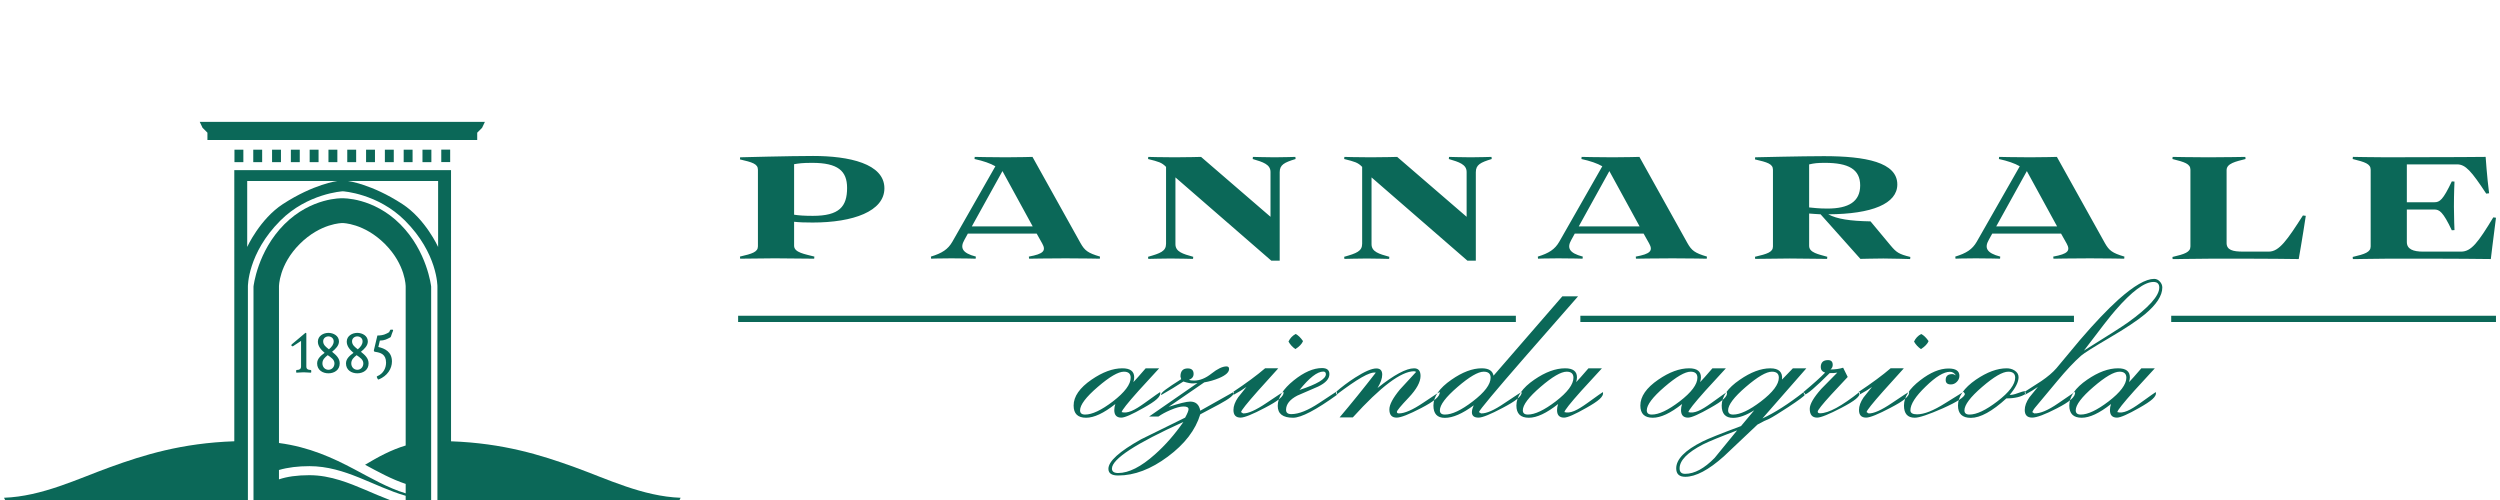 <?xml version="1.0" encoding="utf-8"?>
<!-- Generator: Adobe Illustrator 16.0.0, SVG Export Plug-In . SVG Version: 6.00 Build 0)  -->
<!DOCTYPE svg PUBLIC "-//W3C//DTD SVG 1.1//EN" "http://www.w3.org/Graphics/SVG/1.1/DTD/svg11.dtd">
<svg version="1.1" id="Layer_1" xmlns="http://www.w3.org/2000/svg" xmlns:xlink="http://www.w3.org/1999/xlink" x="0px" y="0px"
	 width="200px" height="40px" viewBox="0 0 200 40" enable-background="new 0 0 200 40" xml:space="preserve">
<g>
	<g>
		<polygon fill-rule="evenodd" clip-rule="evenodd" fill="#0B6858" points="15.98,9.75 16.204,10.224 16.594,10.615 16.594,11.202 
			38.177,11.202 38.177,10.615 38.567,10.224 38.791,9.75 		"/>
		<path fill="#0B6858" d="M26.993,14.479h-7.217v5.276c0,0,1.015-2.234,2.862-3.434C25.108,14.716,26.993,14.479,26.993,14.479
			 M27.834,14.479c0,0,1.884,0.237,4.354,1.843c1.847,1.199,2.861,3.434,2.861,3.434v-5.276H27.834z M36.083,35.304
			c4.194,0.152,7.198,1.1,9.861,2.061c2.61,0.942,5.469,2.348,8.506,2.457l-0.09,0.178H36.083h-0.695h-0.394V22.923
			c0,0,0.028-2.652-2.596-5.275c-2.178-2.178-4.97-2.345-4.97-2.345c-0.032,0-2.824,0.167-5,2.345
			c-2.624,2.623-2.596,5.275-2.596,5.275v17.076h-0.45h-0.639H0.41l-0.089-0.178c3.036-0.109,5.896-1.515,8.506-2.457
			c2.675-0.966,5.694-1.916,9.917-2.062V13.613h8.669h8.669L36.083,35.304z"/>
		<path fill-rule="evenodd" clip-rule="evenodd" fill="#0B6858" d="M20.261,11.975h0.712v0.997h-0.712V11.975z M21.765,11.975h0.712
			v0.997h-0.712V11.975z M23.269,11.975h0.712v0.997h-0.712V11.975z M24.773,11.975h0.712v0.997h-0.712V11.975z M26.277,11.975
			h0.712v0.997h-0.712V11.975z M35.302,11.969h0.712v0.997h-0.712V11.969z M33.798,11.975h0.712v0.997h-0.712V11.975z
			 M32.294,11.975h0.712v0.997h-0.712V11.975z M30.79,11.975h0.712v0.997H30.79V11.975z M29.286,11.975h0.712v0.997h-0.712V11.975z
			 M27.781,11.975h0.712v0.997h-0.712V11.975z M18.757,11.975h0.712v0.997h-0.712V11.975z"/>
		<path fill="#0B6858" d="M32.454,39.663c-2.542-0.725-4.836-2.371-7.7-2.371c-0.893,0-1.723,0.098-2.437,0.307v0.75
			c0.639-0.218,1.452-0.334,2.43-0.334c0.857,0,1.666,0.16,2.459,0.406c1.365,0.424,2.641,1.076,3.976,1.579h-8.864h-1.69h-0.348
			V22.924c0,0,0.307-2.82,2.47-4.983c2.164-2.163,4.62-2.08,4.62-2.08c0.031,0,2.488-0.083,4.652,2.08
			c2.164,2.164,2.47,4.983,2.47,4.983V40h-2.038V39.663z M32.454,38.712c-1.135-0.375-2.205-0.968-3.249-1.531
			c1.045-0.631,2.105-1.199,3.249-1.541V22.924c0,0,0.014-1.731-1.661-3.406c-1.675-1.675-3.392-1.675-3.392-1.675
			c-0.031,0-1.749,0-3.423,1.675c-1.675,1.674-1.66,3.406-1.66,3.406V35.44c2.448,0.326,4.312,1.197,5.991,2.081
			c1.349,0.71,2.69,1.504,4.146,1.948V38.712z"/>
		<path fill-rule="evenodd" clip-rule="evenodd" fill="#0B6858" d="M31.356,28.92c0-0.794-0.597-1.05-1.089-1.161l0.121-0.512
			c0.382-0.004,0.577-0.121,0.813-0.246c0.045-0.025,0.066-0.039,0.075-0.086c0.065-0.221,0.116-0.306,0.171-0.467
			c0.01-0.029-0.005-0.074-0.045-0.074h-0.136c-0.045,0-0.055,0.035-0.08,0.085l-0.056,0.116c-0.211,0.125-0.452,0.266-0.939,0.266
			l-0.276,1.16c-0.02,0.074,0.005,0.135,0.101,0.145c0.422,0.066,0.869,0.182,0.869,0.865c0,0.437-0.22,0.883-0.688,1.074
			c-0.035,0.016-0.071,0.055-0.051,0.085l0.071,0.151c0.02,0.035,0.05,0.051,0.09,0.03C31,30.069,31.356,29.482,31.356,28.92
			 M29.006,27.303c0,0.241-0.141,0.442-0.382,0.643c-0.226-0.181-0.461-0.343-0.461-0.643c0-0.247,0.211-0.392,0.417-0.392
			C28.8,26.911,29.006,27.056,29.006,27.303 M28.584,26.63c-0.386,0-0.844,0.227-0.844,0.703c0,0.352,0.241,0.643,0.542,0.895
			c-0.291,0.209-0.603,0.461-0.603,0.844c0,0.542,0.452,0.793,0.904,0.793s0.904-0.251,0.904-0.793c0-0.408-0.281-0.664-0.613-0.93
			c0.287-0.236,0.553-0.492,0.553-0.828C29.428,26.86,28.98,26.63,28.584,26.63 M28.529,28.413c0.271,0.186,0.537,0.355,0.537,0.658
			c0,0.306-0.221,0.512-0.482,0.512c-0.261,0-0.482-0.206-0.482-0.512C28.102,28.769,28.302,28.593,28.529,28.413 M26.696,27.303
			c0,0.241-0.141,0.442-0.382,0.643c-0.226-0.181-0.461-0.343-0.461-0.643c0-0.247,0.211-0.392,0.417-0.392
			C26.49,26.911,26.696,27.056,26.696,27.303 M26.274,26.63c-0.387,0-0.844,0.227-0.844,0.703c0,0.352,0.241,0.643,0.542,0.895
			c-0.291,0.209-0.602,0.461-0.602,0.844c0,0.542,0.452,0.793,0.904,0.793c0.452,0,0.903-0.251,0.903-0.793
			c0-0.408-0.281-0.664-0.612-0.93c0.286-0.236,0.552-0.492,0.552-0.828C27.117,26.86,26.67,26.63,26.274,26.63 M26.218,28.413
			c0.272,0.186,0.538,0.355,0.538,0.658c0,0.306-0.221,0.512-0.481,0.512c-0.262,0-0.482-0.206-0.482-0.512
			C25.792,28.769,25.992,28.593,26.218,28.413 M24.843,29.813c0.036,0,0.056-0.01,0.056-0.045v-0.115
			c0-0.035-0.016-0.056-0.056-0.056c-0.206-0.005-0.336-0.065-0.336-0.281V26.69c0-0.07-0.055-0.076-0.086-0.051l-1.074,0.904
			c-0.096,0.085,0.014,0.206,0.105,0.146l0.633-0.417v2.044c0,0.216-0.136,0.276-0.341,0.281c-0.041,0-0.051,0.021-0.051,0.056
			v0.115c0,0.035,0.015,0.045,0.051,0.045c0.115,0,0.356-0.029,0.552-0.029C24.466,29.784,24.728,29.813,24.843,29.813"/>
	</g>
	<path fill-rule="evenodd" clip-rule="evenodd" fill="#0B6858" d="M196.878,20.13h-3.03c-0.797,0-1.301-0.2-1.301-0.768v-2.6h2.203
		c0.397,0,0.689,0.169,1.394,1.66l0.215-0.015c0,0-0.046-1.014-0.046-1.874c0-1.088,0.046-2.006,0.046-2.006l-0.215-0.015
		c-0.704,1.484-0.964,1.668-1.394,1.668h-2.203v-3.03h4.025c0.672,0,1.148,0.55,2.326,2.341l0.23-0.03
		c-0.17-1.317-0.277-2.91-0.277-2.91s-2.693,0.032-7.957,0.032c-0.889,0-2.664-0.032-2.664-0.032l-0.016,0.17
		c0.98,0.244,1.439,0.383,1.439,0.857v6.137c0,0.458-0.459,0.612-1.439,0.841l0.016,0.168c0,0.017,1.53-0.029,2.664-0.029
		c5.464-0.016,8.371,0.029,8.371,0.029s0.184-1.544,0.413-3.305l-0.214-0.03C198.24,19.407,197.705,20.13,196.878,20.13
		 M178.128,19.425v-5.816c0-0.536,0.735-0.688,1.515-0.887l-0.016-0.17c0,0-1.805,0.032-2.969,0.032
		c-1.163,0-2.848-0.032-2.848-0.032l-0.014,0.17c0.979,0.244,1.438,0.383,1.438,0.857v6.137c0,0.458-0.459,0.612-1.438,0.841
		l0.014,0.168c0,0.017,1.424-0.029,2.863-0.029c4.715-0.016,7.225,0.029,7.225,0.029s0.306-1.728,0.565-3.458l-0.229-0.03
		c-1.254,1.957-1.897,2.892-2.725,2.892h-2.081c-0.796,0-1.301-0.123-1.301-0.69V19.425z M162.148,13.687l2.418,4.423h-4.868
		L162.148,13.687z M165.331,19.481c0.321,0.576,0.106,0.834-1.071,1.047l0.016,0.168c0,0,1.562-0.029,2.922-0.029
		c1.379,0,2.74,0.029,2.74,0.029l0.016-0.168c-0.98-0.289-1.224-0.486-1.561-1.078l-3.842-6.898c0,0-1.102,0.032-2.143,0.032
		c-1.178,0-2.479-0.032-2.479-0.032l-0.016,0.17c0.704,0.152,1.271,0.351,1.668,0.58l-3.444,6.041
		c-0.352,0.608-0.824,0.914-1.714,1.185l0.017,0.168c0,0,0.474-0.029,1.623-0.029c1.084,0,1.941,0.029,1.941,0.029l0.017-0.168
		c-1.117-0.289-1.271-0.713-0.919-1.336l0.275-0.501h5.51L165.331,19.481z M144.73,16.594v-3.442
		c0.411-0.093,0.658-0.124,1.269-0.124c1.867,0,2.815,0.505,2.815,1.806s-0.933,1.851-2.617,1.851
		C145.494,16.685,145.051,16.625,144.73,16.594 M151.785,14.757c0-1.775-2.526-2.265-5.877-2.265c-1.715,0-5.495,0.092-5.495,0.092
		l-0.015,0.168c0.979,0.229,1.438,0.353,1.438,0.827v6.137c0,0.458-0.459,0.598-1.438,0.827l0.015,0.168
		c0,0,2.188-0.031,2.771-0.031s2.984,0.031,2.984,0.031l0.016-0.168c-0.689-0.199-1.453-0.322-1.453-0.874v-2.586
		c0.26,0.015,0.519,0.045,0.916,0.062l3.184,3.566c0,0,1.318-0.031,1.838-0.031c0.704,0,2.142,0.045,2.142,0.045l0.017-0.168
		c-0.935-0.229-1.117-0.367-1.594-0.934l-1.591-1.912c-1.637-0.031-2.678-0.185-3.383-0.566
		C149.779,17.129,151.785,16.288,151.785,14.757 M128.749,13.687l2.418,4.423h-4.866L128.749,13.687z M131.934,19.481
		c0.32,0.576,0.105,0.834-1.072,1.047l0.016,0.168c0,0,1.561-0.029,2.923-0.029c1.377,0,2.74,0.029,2.74,0.029l0.015-0.168
		c-0.979-0.289-1.225-0.486-1.561-1.078l-3.842-6.898c0,0-1.102,0.032-2.143,0.032c-1.18,0-2.48-0.032-2.48-0.032l-0.016,0.17
		c0.705,0.152,1.271,0.351,1.67,0.58l-3.445,6.041c-0.352,0.608-0.826,0.914-1.713,1.185l0.014,0.168c0,0,0.477-0.029,1.623-0.029
		c1.087,0,1.944,0.029,1.944,0.029l0.015-0.168c-1.117-0.289-1.271-0.713-0.918-1.336l0.275-0.501h5.511L131.934,19.481z
		 M107.534,12.722c0.857,0.215,1.087,0.274,1.438,0.628v6.152c0,0.598-0.457,0.764-1.438,1.042l0.017,0.168
		c0,0,1.208-0.031,1.789-0.031c0.582,0,1.791,0.031,1.791,0.031l0.016-0.168c-0.826-0.229-1.424-0.398-1.424-1.011v-5.341
		l7.668,6.659h0.675v-7.073c0-0.597,0.367-0.781,1.27-1.056l-0.015-0.17c0,0-1.072,0.032-1.67,0.032
		c-0.58,0-1.729-0.032-1.729-0.032l-0.015,0.17c0.825,0.244,1.423,0.429,1.423,1.042v3.58l-5.556-4.792c0,0-1.133,0.032-2.112,0.032
		c-1.117,0-2.111-0.032-2.111-0.032L107.534,12.722z M91.845,12.722c0.857,0.215,1.086,0.274,1.439,0.628v6.152
		c0,0.598-0.458,0.764-1.439,1.042l0.016,0.168c0,0,1.208-0.031,1.79-0.031c0.582,0,1.792,0.031,1.792,0.031l0.016-0.168
		c-0.829-0.229-1.424-0.398-1.424-1.011v-5.341l7.667,6.659h0.674v-7.073c0-0.597,0.368-0.781,1.271-1.056l-0.017-0.17
		c0,0-1.07,0.032-1.668,0.032c-0.58,0-1.729-0.032-1.729-0.032l-0.015,0.17c0.827,0.244,1.423,0.429,1.423,1.042v3.58l-5.556-4.792
		c0,0-1.133,0.032-2.112,0.032c-1.119,0-2.112-0.032-2.112-0.032L91.845,12.722z M80.197,13.687l2.418,4.423h-4.868L80.197,13.687z
		 M83.379,19.481c0.322,0.576,0.107,0.834-1.07,1.047l0.015,0.168c0,0,1.561-0.029,2.923-0.029c1.378,0,2.741,0.029,2.741,0.029
		l0.013-0.168c-0.978-0.289-1.223-0.486-1.559-1.078l-3.843-6.898c0,0-1.101,0.032-2.141,0.032c-1.179,0-2.48-0.032-2.48-0.032
		l-0.016,0.17c0.705,0.152,1.271,0.351,1.668,0.58l-3.444,6.041c-0.351,0.608-0.825,0.914-1.714,1.185l0.016,0.168
		c0,0,0.475-0.029,1.623-0.029c1.086,0,1.942,0.029,1.942,0.029l0.016-0.168c-1.117-0.289-1.271-0.713-0.918-1.336l0.275-0.501h5.51
		L83.379,19.481z M63.528,13.135c0.397-0.062,0.626-0.107,1.454-0.107c2.051,0,2.785,0.645,2.785,2.006
		c0,1.5-0.626,2.234-2.739,2.234c-0.658,0-1.103-0.03-1.5-0.091V13.135z M63.528,19.661v-1.92c0.412,0.047,0.872,0.062,1.484,0.062
		c3.245,0,5.74-0.903,5.74-2.739c0-1.976-2.832-2.587-5.708-2.587c-1.854,0-5.833,0.107-5.833,0.107l-0.015,0.168
		c0.979,0.229,1.438,0.353,1.438,0.827v6.126c0,0.457-0.459,0.596-1.438,0.822l0.015,0.168c0,0,2.188-0.029,2.77-0.029
		c0.582,0,3.154,0.029,3.154,0.029l0.015-0.168C64.4,20.33,63.528,20.208,63.528,19.661"/>
	<rect x="59.05" y="25.26" fill="#0B6858" width="62.219" height="0.5"/>
	<rect x="126.429" y="25.26" fill="#0B6858" width="39.487" height="0.5"/>
	<rect x="173.697" y="25.26" fill="#0B6858" width="25.981" height="0.5"/>
	<path fill-rule="evenodd" clip-rule="evenodd" fill="#0B6858" d="M165.543,32.444c0-0.725,0.479-1.416,1.435-2.072
		c0.881-0.605,1.702-0.908,2.464-0.908c0.633,0,0.947,0.24,0.947,0.721c0,0.112-0.021,0.241-0.065,0.385
		c0.156-0.156,0.485-0.525,0.984-1.105h1.079l-1.65,1.799c-0.888,0.994-1.338,1.562-1.35,1.705c0.469,0.135,1.027-0.145,1.826-0.721
		c0.808-0.582,1.223-0.875,1.248-0.881c0.105,0.354-0.369,0.725-1.312,1.256c-0.918,0.525-1.516,0.787-1.79,0.787
		c-0.375,0-0.563-0.199-0.563-0.6c0-0.168,0.027-0.332,0.085-0.488c-0.925,0.732-1.706,1.098-2.344,1.098
		C165.873,33.419,165.543,33.095,165.543,32.444 M166.462,33.165c0.562,0,1.303-0.35,2.221-1.049c0.95-0.73,1.426-1.365,1.426-1.902
		c0-0.32-0.182-0.479-0.544-0.479c-0.449,0-1.146,0.406-2.09,1.219s-1.416,1.437-1.416,1.873
		C166.059,33.054,166.193,33.165,166.462,33.165 M166.002,31.356c0.061,0.388-0.446,0.795-1.452,1.312
		c-0.956,0.494-1.614,0.74-1.978,0.74c-0.395,0-0.592-0.202-0.592-0.609c0-0.312,0.122-0.646,0.366-1.003l0.685-0.843
		c-0.269,0.188-0.606,0.394-1.012,0.617l-0.048-0.224l1.341-0.862c0.513-0.35,0.912-0.69,1.199-1.021l1.875-2.25
		c1.176-1.369,2.206-2.453,3.094-3.253c1.236-1.1,2.186-1.649,2.849-1.649c0.182,0,0.334,0.072,0.46,0.216
		c0.131,0.138,0.195,0.296,0.195,0.479c0,0.649-0.465,1.362-1.396,2.138c-0.598,0.499-1.549,1.129-2.848,1.891
		c-1.257,0.738-2.007,1.211-2.25,1.418c-0.551,0.486-1.188,1.164-1.912,2.033l-1.791,2.146c-0.062,0.068-0.131,0.182-0.206,0.336
		l0.159,0.104c0.469,0.02,1.106-0.248,1.912-0.805c0.881-0.607,1.332-0.91,1.332-0.91 M166.715,28.048
		c1.919-1.193,3.088-1.94,3.506-2.24c1.68-1.205,2.521-2.14,2.521-2.802c0-0.302-0.156-0.45-0.468-0.45
		c-0.713,0-1.723,0.75-3.027,2.25C168.864,25.235,168.02,26.317,166.715,28.048 M157.557,33.165c0.568,0,1.309-0.35,2.223-1.049
		c0.955-0.73,1.434-1.365,1.434-1.902c0-0.32-0.186-0.479-0.553-0.479c-0.451,0-1.148,0.406-2.092,1.219s-1.414,1.437-1.414,1.873
		C157.154,33.054,157.289,33.165,157.557,33.165 M162.02,31.282l0.037,0.225c-0.369,0.244-0.884,0.365-1.547,0.365
		c-1.138,1.038-2.084,1.557-2.84,1.557c-0.688,0-1.031-0.328-1.031-0.984c0-0.719,0.479-1.41,1.434-2.072
		c0.888-0.605,1.707-0.908,2.457-0.908c0.236,0,0.445,0.055,0.627,0.168c0.219,0.139,0.328,0.32,0.328,0.543
		c0,0.383-0.238,0.854-0.712,1.417c0.175,0.005,0.394-0.042,0.655-0.142C161.697,31.351,161.894,31.295,162.02,31.282
		 M153.367,33.147c0.562,0,1.312-0.297,2.25-0.891l1.463-0.909l0.111,0.159c-0.006,0.25-0.597,0.637-1.771,1.162
		c-1.137,0.5-1.883,0.75-2.24,0.75c-0.574,0-0.862-0.324-0.862-0.975c0-0.682,0.431-1.354,1.294-2.016
		c0.812-0.631,1.568-0.947,2.268-0.947c0.582,0,0.872,0.194,0.872,0.581c0,0.188-0.069,0.351-0.206,0.487
		c-0.137,0.139-0.297,0.207-0.478,0.207c-0.275,0-0.413-0.119-0.413-0.355c0-0.314,0.175-0.471,0.524-0.471
		c0.089,0,0.186,0.035,0.291,0.104c-0.118-0.193-0.278-0.289-0.478-0.289c-0.488,0-1.135,0.393-1.939,1.18
		c-0.812,0.782-1.22,1.416-1.22,1.902C152.833,33.041,153.011,33.147,153.367,33.147 M152.309,29.464l-1.631,1.809
		c-0.889,1-1.338,1.564-1.351,1.695l0.16,0.104c0.399,0.02,1.024-0.258,1.874-0.834c0.881-0.593,1.334-0.89,1.359-0.89
		c0.071,0.354-0.449,0.737-1.481,1.274c-0.993,0.525-1.644,0.787-1.949,0.787c-0.382,0-0.571-0.202-0.571-0.609
		c0-0.312,0.121-0.646,0.365-1.003l0.676-0.843c-0.264,0.193-0.604,0.402-1.022,0.627l-0.038-0.233
		c1.044-0.694,1.893-1.322,2.549-1.884H152.309z M154.287,27.288c-0.09,0.221-0.292,0.432-0.609,0.639
		c-0.232-0.156-0.416-0.357-0.555-0.6c0.119-0.264,0.311-0.467,0.572-0.609C153.889,26.812,154.086,27.001,154.287,27.288
		 M144.275,31.366c0.788-0.656,1.365-1.176,1.734-1.557c-0.23-0.074-0.348-0.221-0.348-0.439c0-0.375,0.195-0.562,0.582-0.562
		c0.25,0,0.375,0.127,0.375,0.385c0,0.149-0.061,0.271-0.18,0.364c0.375,0,0.713-0.046,1.013-0.141l0.366,0.741l-1.33,1.424
		c-0.713,0.781-1.07,1.232-1.07,1.35c0,0.088,0.064,0.131,0.188,0.131c0.675,0,1.73-0.57,3.168-1.714
		c0.106,0.354-0.416,0.729-1.453,1.274c-1.006,0.525-1.655,0.787-1.949,0.787c-0.394,0-0.591-0.234-0.591-0.703
		c0-0.375,0.311-0.909,0.929-1.602l1.274-1.295c-0.219,0.039-0.422,0.051-0.609,0.039c-1.144,1.143-1.822,1.721-2.033,1.732
		L144.275,31.366z M138.652,33.165c0.561,0,1.302-0.35,2.221-1.049c0.956-0.73,1.434-1.365,1.434-1.902
		c0-0.32-0.184-0.479-0.553-0.479c-0.449,0-1.146,0.406-2.09,1.219s-1.415,1.437-1.415,1.873
		C138.249,33.054,138.383,33.165,138.652,33.165 M143.432,29.464h1.078l-3.516,4.011c0.975-0.449,2.075-1.153,3.299-2.108
		l0.143,0.178c-0.094,0.138-0.547,0.477-1.359,1.012c-0.758,0.494-1.269,0.811-1.537,0.947c-0.219,0.082-0.531,0.234-0.938,0.459
		l-2.689,2.541c-1.225,1.094-2.255,1.64-3.093,1.64c-0.482,0-0.723-0.224-0.723-0.675c0-0.73,0.7-1.447,2.1-2.146
		c0.443-0.225,1.472-0.637,3.084-1.237l1.059-1.265c-0.648,0.406-1.215,0.609-1.695,0.609c-0.607,0-0.909-0.328-0.909-0.984
		c0-0.719,0.481-1.406,1.442-2.062c0.882-0.611,1.697-0.918,2.446-0.918c0.688,0,1.001,0.299,0.938,0.899L143.432,29.464z
		 M134.809,37.907c0.744,0,1.531-0.424,2.361-1.273c0.069-0.074,0.67-0.809,1.8-2.203c-1.355,0.514-2.269,0.889-2.736,1.125
		c-1.244,0.645-1.866,1.281-1.866,1.912C134.367,37.763,134.516,37.907,134.809,37.907 M131.228,32.444
		c0-0.725,0.479-1.416,1.435-2.072c0.882-0.605,1.703-0.908,2.465-0.908c0.631,0,0.947,0.24,0.947,0.721
		c0,0.112-0.022,0.241-0.066,0.385c0.156-0.156,0.484-0.525,0.984-1.105h1.078l-1.65,1.799c-0.887,0.994-1.336,1.562-1.349,1.705
		c0.468,0.135,1.026-0.145,1.827-0.721c0.806-0.582,1.222-0.875,1.247-0.881c0.106,0.354-0.368,0.725-1.313,1.256
		c-0.918,0.525-1.514,0.787-1.789,0.787c-0.375,0-0.562-0.199-0.562-0.6c0-0.168,0.027-0.332,0.085-0.488
		c-0.925,0.732-1.706,1.098-2.345,1.098C131.559,33.419,131.228,33.095,131.228,32.444 M132.146,33.165
		c0.562,0,1.303-0.35,2.221-1.049c0.951-0.73,1.425-1.365,1.425-1.902c0-0.32-0.181-0.479-0.543-0.479
		c-0.45,0-1.146,0.406-2.091,1.219c-0.943,0.812-1.415,1.437-1.415,1.873C131.743,33.054,131.878,33.165,132.146,33.165
		 M121.312,32.444c0-0.725,0.478-1.416,1.434-2.072c0.881-0.605,1.702-0.908,2.466-0.908c0.631,0,0.945,0.24,0.945,0.721
		c0,0.112-0.021,0.241-0.064,0.385c0.155-0.156,0.484-0.525,0.983-1.105h1.079l-1.65,1.799c-0.888,0.994-1.337,1.562-1.35,1.705
		c0.469,0.135,1.027-0.145,1.828-0.721c0.806-0.582,1.222-0.875,1.246-0.881c0.106,0.354-0.369,0.725-1.312,1.256
		c-0.918,0.525-1.516,0.787-1.79,0.787c-0.375,0-0.563-0.199-0.563-0.6c0-0.168,0.029-0.332,0.086-0.488
		c-0.926,0.732-1.706,1.098-2.344,1.098C121.643,33.419,121.312,33.095,121.312,32.444 M122.229,33.165
		c0.562,0,1.303-0.35,2.222-1.049c0.949-0.73,1.425-1.365,1.425-1.902c0-0.32-0.182-0.479-0.544-0.479
		c-0.45,0-1.146,0.406-2.09,1.219s-1.416,1.437-1.416,1.873C121.826,33.054,121.961,33.165,122.229,33.165 M115.594,33.165
		c0.568,0,1.31-0.35,2.221-1.049c0.957-0.73,1.434-1.365,1.434-1.902c0-0.32-0.184-0.479-0.553-0.479
		c-0.449,0-1.146,0.406-2.089,1.219c-0.944,0.812-1.417,1.437-1.417,1.873C115.189,33.054,115.325,33.165,115.594,33.165
		 M114.674,32.444c0-0.713,0.479-1.4,1.436-2.062c0.875-0.611,1.684-0.918,2.428-0.918c0.557,0,0.871,0.195,0.945,0.59l5.503-6.346
		h1.257l-4.275,4.884c-2.381,2.735-3.598,4.196-3.655,4.376l0.169,0.104c0.425,0.02,1.053-0.256,1.883-0.824
		c0.863-0.582,1.318-0.875,1.369-0.881c0.028,0.332-0.49,0.719-1.509,1.256c-0.987,0.525-1.634,0.787-1.94,0.787
		c-0.355,0-0.533-0.145-0.533-0.43c0-0.156,0.049-0.342,0.149-0.555c-0.906,0.67-1.677,1.004-2.315,1.004
		C114.979,33.429,114.674,33.101,114.674,32.444 M110.063,29.81c-0.485-0.09-1.497,0.525-3.141,1.762l-0.056-0.205
		c0.468-0.412,0.983-0.801,1.547-1.162c0.762-0.487,1.327-0.73,1.695-0.73c0.312,0,0.469,0.165,0.469,0.496
		c0,0.299-0.124,0.656-0.374,1.068c1.317-1.05,2.294-1.574,2.924-1.574c0.345,0,0.516,0.203,0.516,0.609
		c0,0.486-0.315,1.065-0.946,1.732c-0.632,0.663-0.947,1.045-0.947,1.145c0,0.082,0.057,0.121,0.17,0.121
		c0.449,0,1.096-0.283,1.939-0.852c0.85-0.57,1.287-0.857,1.312-0.863c0.057,0.357-0.453,0.754-1.471,1.285
		c-0.982,0.512-1.639,0.768-1.97,0.768c-0.387,0-0.581-0.219-0.581-0.656c0-0.381,0.281-0.912,0.844-1.594l1.303-1.414l-0.16-0.047
		c-1.042,0-2.68,1.23-4.911,3.693h-1.059C108.117,32.272,109.082,31.079,110.063,29.81 M103.962,31.196
		c1.405-0.462,2.108-0.881,2.108-1.256c0-0.143-0.069-0.215-0.205-0.215C105.383,29.726,104.749,30.216,103.962,31.196
		 M106.923,31.327l0.058,0.244c-1.707,1.23-2.885,1.848-3.534,1.848c-0.819,0-1.228-0.316-1.228-0.946
		c0-0.676,0.428-1.356,1.283-2.044c0.818-0.656,1.571-0.984,2.26-0.984c0.393,0,0.59,0.162,0.59,0.486
		c0,0.375-0.301,0.707-0.9,0.994l-1.668,0.723c-0.601,0.312-0.9,0.693-0.9,1.143c0,0.227,0.141,0.338,0.422,0.338
		c0.594,0,1.341-0.301,2.24-0.898c0.906-0.602,1.366-0.902,1.366-0.902 M102.265,29.464l-1.632,1.809
		c-0.886,1-1.336,1.564-1.348,1.695l0.159,0.104c0.4,0.02,1.024-0.258,1.875-0.834c0.881-0.593,1.334-0.89,1.358-0.89
		c0.073,0.354-0.449,0.737-1.48,1.274c-0.993,0.525-1.645,0.787-1.95,0.787c-0.38,0-0.571-0.202-0.571-0.609
		c0-0.312,0.122-0.646,0.366-1.003l0.674-0.843c-0.262,0.193-0.603,0.402-1.021,0.627l-0.037-0.233
		c1.042-0.694,1.893-1.322,2.549-1.884H102.265z M104.242,27.288c-0.088,0.221-0.289,0.432-0.609,0.639
		c-0.23-0.156-0.416-0.357-0.553-0.6c0.119-0.264,0.31-0.467,0.572-0.609C103.845,26.812,104.043,27.001,104.242,27.288
		 M88.955,37.487c0,0.236,0.166,0.355,0.497,0.355c0.849,0,1.831-0.496,2.943-1.49c0.826-0.732,1.584-1.597,2.277-2.596
		C90.86,35.48,88.955,36.725,88.955,37.487 M96.34,30.589l-2.849,1.958c0.863-0.28,1.438-0.421,1.724-0.421
		c0.451,0,0.72,0.244,0.807,0.73l2.699-1.518c0.039,0.276-0.393,0.57-1.18,1.002l-1.519,0.807c-0.382,1.256-1.247,2.383-2.597,3.384
		c-1.349,1.005-2.674,1.509-3.974,1.509c-0.52,0-0.778-0.178-0.778-0.535c0-0.599,0.872-1.387,2.614-2.361l3.524-1.734
		c0.182-0.331,0.272-0.557,0.272-0.674c0-0.145-0.134-0.217-0.403-0.217c-0.256,0-0.603,0.095-1.04,0.281
		c-0.406,0.176-0.728,0.35-0.966,0.525h-0.75l3.872-2.682l-0.309,0.029c-0.2,0.012-0.472-0.037-0.816-0.15
		c-0.531,0.35-1.121,0.709-1.771,1.078c-0.104-0.162,0.469-0.547,1.594-1.266l-0.057-0.215c0-0.432,0.194-0.646,0.582-0.646
		c0.312,0,0.469,0.146,0.469,0.439c0,0.225-0.122,0.381-0.366,0.469c0.081,0.044,0.219,0.064,0.412,0.064
		c0.451,0,0.913-0.186,1.387-0.561c0.481-0.383,0.881-0.572,1.199-0.572c0.138,0,0.207,0.068,0.207,0.205
		c0,0.264-0.269,0.507-0.806,0.732C97.147,30.407,96.754,30.521,96.34,30.589 M85.89,32.444c0-0.725,0.479-1.416,1.434-2.072
		c0.881-0.605,1.703-0.908,2.466-0.908c0.631,0,0.946,0.24,0.946,0.721c0,0.112-0.021,0.241-0.065,0.385
		c0.155-0.156,0.483-0.525,0.983-1.105h1.079l-1.649,1.799c-0.888,0.994-1.337,1.562-1.351,1.705
		c0.469,0.135,1.028-0.145,1.829-0.721c0.806-0.582,1.222-0.875,1.246-0.881c0.107,0.354-0.368,0.725-1.312,1.256
		c-0.918,0.525-1.516,0.787-1.79,0.787c-0.375,0-0.563-0.199-0.563-0.6c0-0.168,0.029-0.332,0.085-0.488
		c-0.925,0.732-1.706,1.098-2.343,1.098C86.221,33.419,85.89,33.095,85.89,32.444 M86.808,33.165c0.562,0,1.303-0.35,2.222-1.049
		c0.949-0.73,1.424-1.365,1.424-1.902c0-0.32-0.182-0.479-0.543-0.479c-0.451,0-1.147,0.406-2.091,1.219
		c-0.944,0.812-1.415,1.437-1.415,1.873C86.406,33.054,86.54,33.165,86.808,33.165"/>
</g>
</svg>
